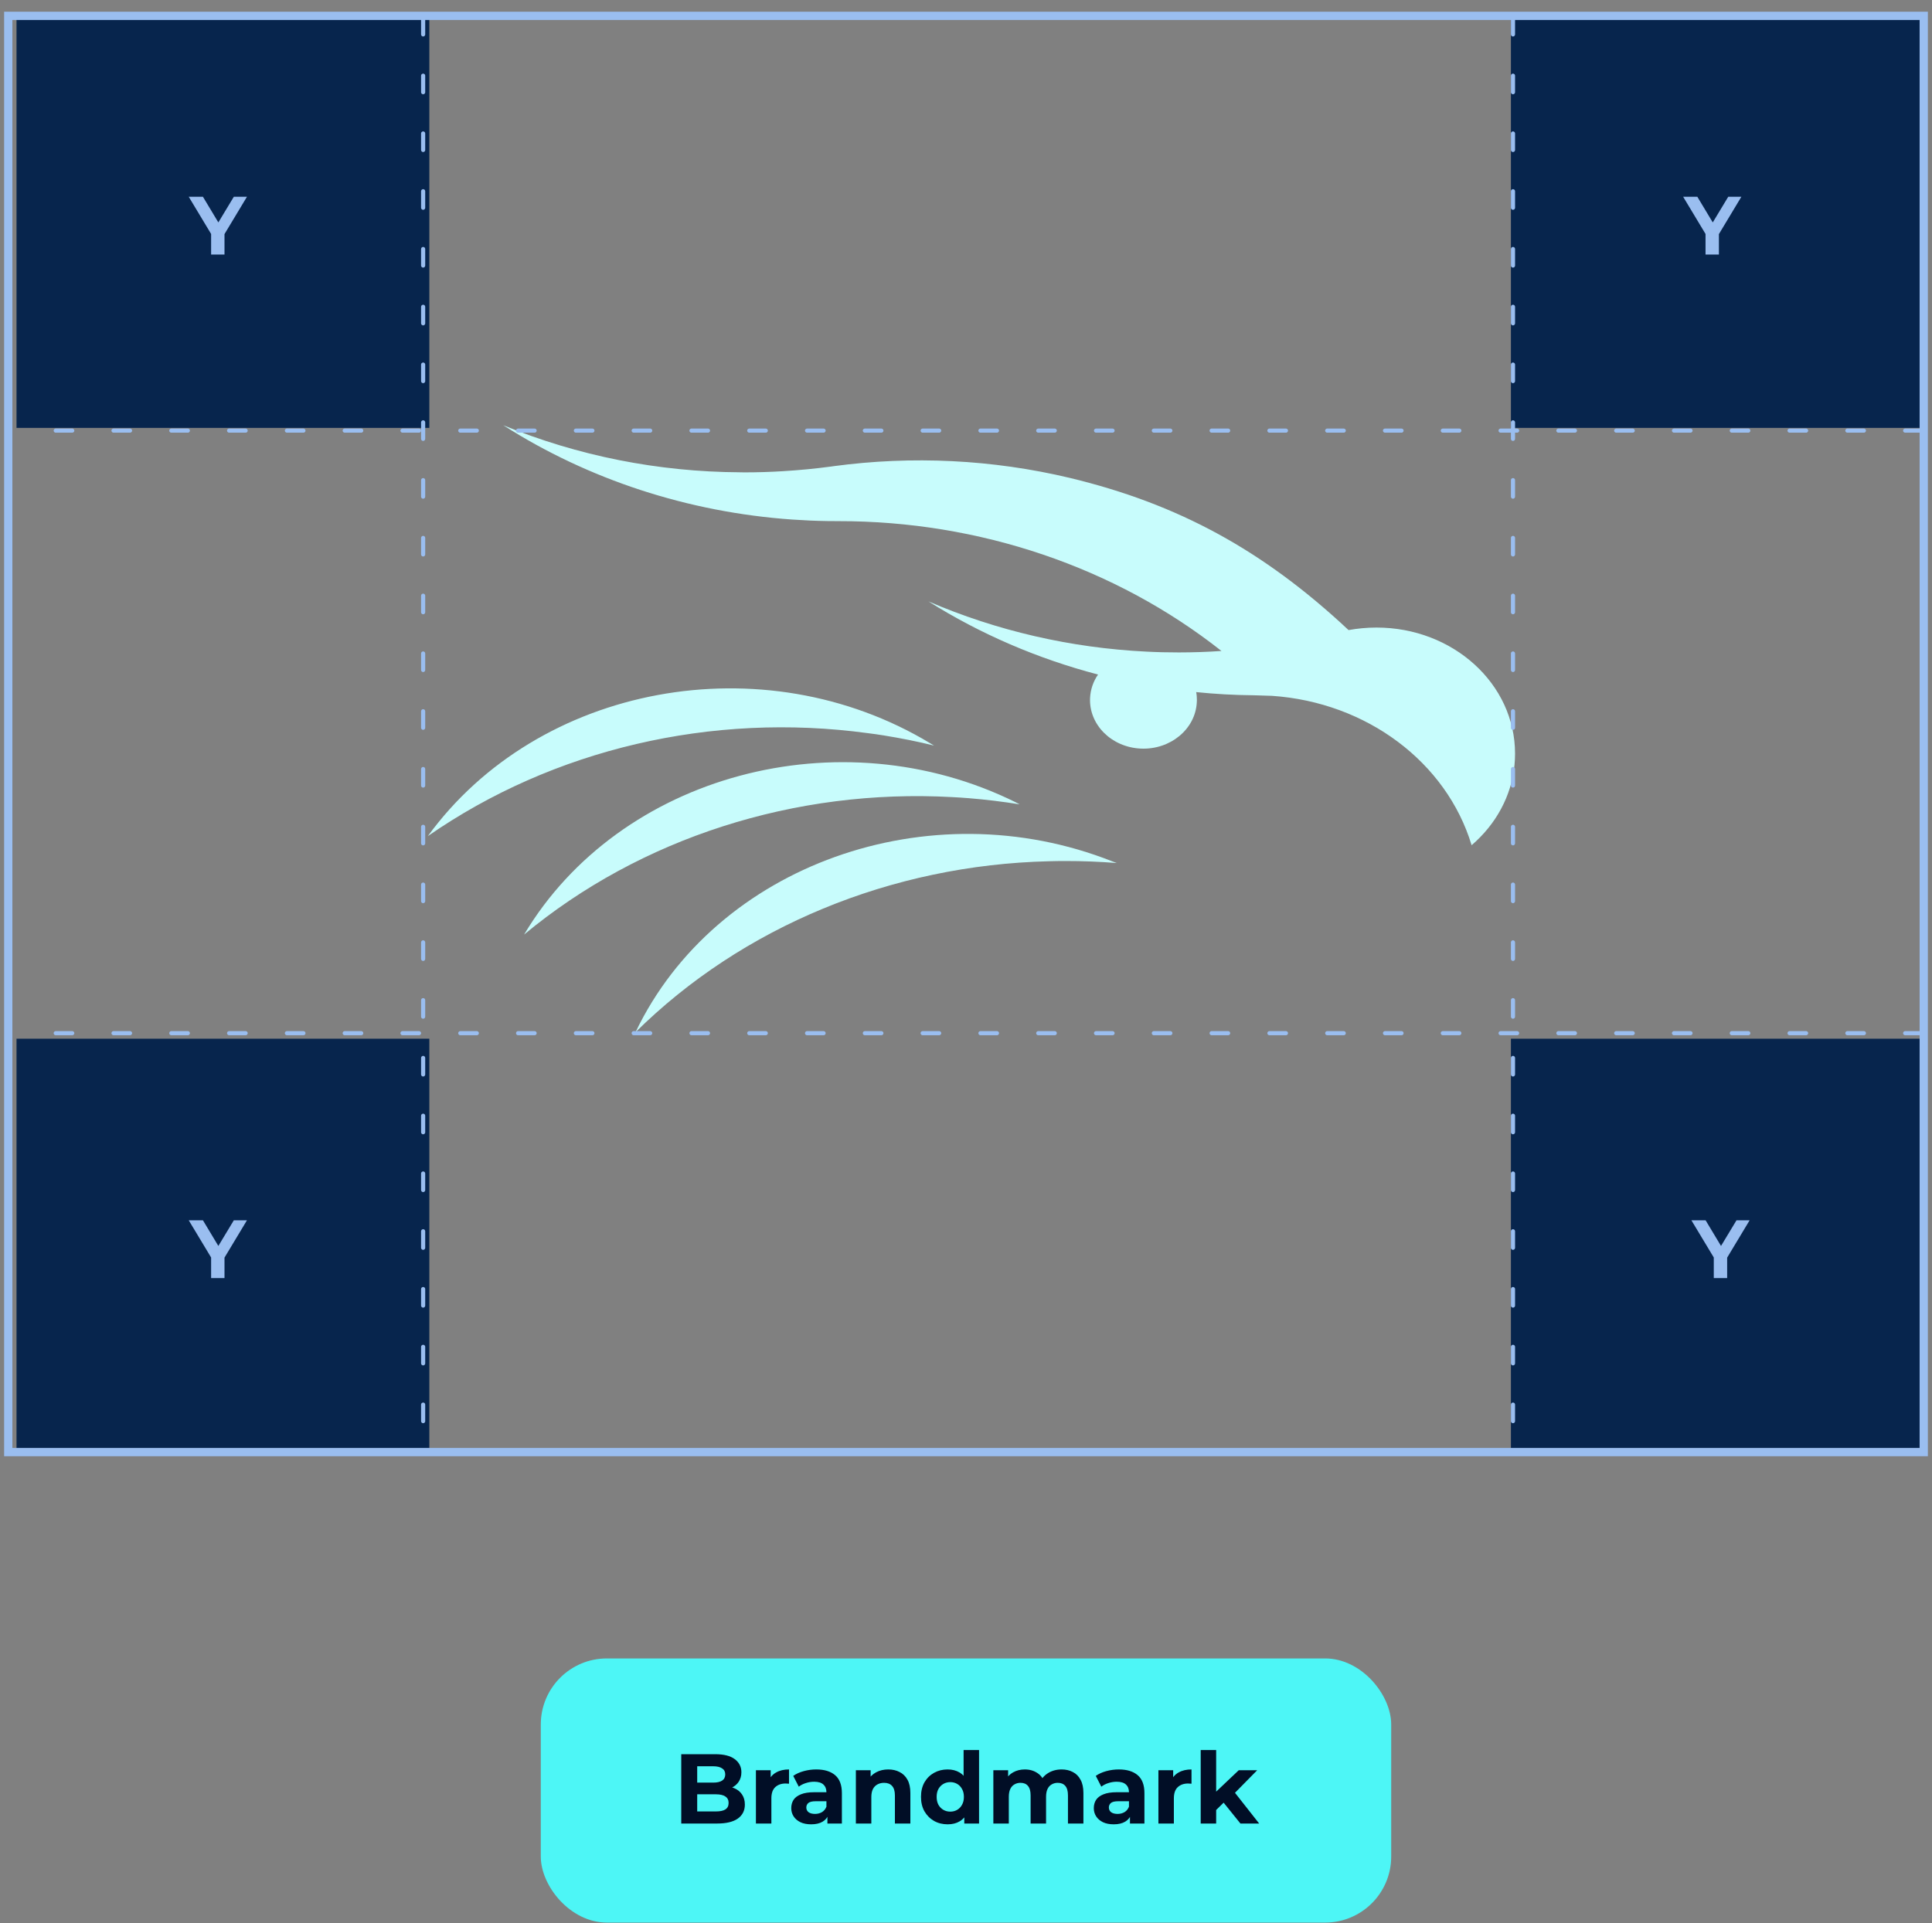 <svg xmlns="http://www.w3.org/2000/svg" width="234" height="233" viewBox="0 0 234 233" fill="none"><rect x="0" y="0" width="234" height="233" fill="#808080" stroke="none"/><path fill-rule="evenodd" clip-rule="evenodd" d="M179.267 101.435C182.006 98.638 183.511 95.034 183.5 91.292C183.5 82.852 175.987 76.018 166.7 76.028C165.563 76.028 164.438 76.136 163.334 76.333C153.007 66.662 142.691 61.049 129.571 57.898C120.23 55.672 110.488 55.19 100.94 56.48C100.897 56.49 100.851 56.495 100.805 56.5C100.759 56.505 100.713 56.509 100.67 56.519C98.764 56.775 96.827 56.962 94.879 57.081C93.32 57.179 91.739 57.228 90.148 57.228C89.975 57.228 89.802 57.228 89.629 57.218C79.735 57.169 69.971 55.229 60.954 51.517C71.27 58.105 83.35 62.054 95.918 62.94C97.336 63.038 98.775 63.108 100.226 63.127C100.67 63.137 101.113 63.137 101.557 63.137C118.595 63.117 135.07 68.701 147.941 78.864C146.231 78.982 144.499 79.041 142.767 79.041C141.446 79.041 140.125 79.012 138.827 78.943C129.68 78.49 120.717 76.422 112.447 72.857C118.725 76.806 125.664 79.799 132.992 81.72C132.408 82.567 132.083 83.532 132.029 84.526C131.855 87.766 134.605 90.534 138.177 90.691C141.738 90.849 144.78 88.347 144.953 85.098C144.964 84.999 144.964 84.911 144.964 84.812V84.812C144.964 84.487 144.942 84.162 144.878 83.847C147.172 84.083 149.489 84.211 151.805 84.231C151.889 84.234 152.061 84.238 152.278 84.244C152.822 84.258 153.647 84.279 154.057 84.3C165.52 85.078 175.197 92.326 178.239 102.4C178.596 102.085 178.943 101.77 179.267 101.435ZM129.018 104.311C131.129 104.311 133.197 104.39 135.253 104.557C135.216 104.542 135.178 104.527 135.139 104.511C135 104.455 134.856 104.396 134.712 104.35C112.489 95.556 86.64 104.823 76.974 125.05C89.898 112.268 107.975 104.793 127.059 104.34C127.709 104.321 128.358 104.311 129.018 104.311ZM123.499 97.447C121.475 97.122 119.407 96.866 117.318 96.698L117.24 96.693L117.24 96.693C116.606 96.645 115.983 96.599 115.359 96.57C96.296 95.507 77.581 101.514 63.476 113.223C75.037 93.843 101.687 86.663 122.99 97.181L122.991 97.181C123.164 97.27 123.337 97.358 123.499 97.447ZM107.035 89.096C109.113 89.431 111.137 89.835 113.129 90.327L112.642 90.031C92.432 77.86 65.198 82.902 51.818 101.297C66.995 90.75 86.208 86.25 105.097 88.82C105.747 88.899 106.385 88.988 107.035 89.096Z" fill="#C8FCFC"></path><path d="M52 1.839H2V51.839H52V1.839Z" fill="#07254D"></path><path d="M25.57 30.839V27.979L25.94 28.959L22.86 23.839H24.58L26.94 27.769H25.95L28.32 23.839H29.91L26.83 28.959L27.19 27.979V30.839H25.57Z" fill="#9ABEF0"></path><path d="M233 1.839H183V51.839H233V1.839Z" fill="#07254D"></path><path d="M206.57 30.839V27.979L206.94 28.959L203.86 23.839H205.58L207.94 27.769H206.95L209.32 23.839H210.91L207.83 28.959L208.19 27.979V30.839H206.57Z" fill="#9ABEF0"></path><path d="M52 125.839H2V175.839H52V125.839Z" fill="#07254D"></path><path d="M25.57 154.839V151.979L25.94 152.959L22.86 147.839H24.58L26.94 151.769H25.95L28.32 147.839H29.91L26.83 152.959L27.19 151.979V154.839H25.57Z" fill="#9ABEF0"></path><path d="M233 125.839H183V175.839H233V125.839Z" fill="#07254D"></path><path d="M207.57 154.839V151.979L207.94 152.959L204.86 147.839H206.58L208.94 151.769H207.95L210.32 147.839H211.91L208.83 152.959L209.19 151.979V154.839H207.57Z" fill="#9ABEF0"></path><line x1="51.25" y1="2.169" x2="51.25" y2="175.669" stroke="#9ABEF0" stroke-width="0.5" stroke-linecap="round" stroke-dasharray="2 5"></line><line x1="183.25" y1="2.169" x2="183.25" y2="175.669" stroke="#9ABEF0" stroke-width="0.5" stroke-linecap="round" stroke-dasharray="2 5"></line><line x1="232.75" y1="52.169" x2="2.25" y2="52.169" stroke="#9ABEF0" stroke-width="0.5" stroke-linecap="round" stroke-dasharray="2 5"></line><line x1="232.75" y1="125.169" x2="2.25" y2="125.169" stroke="#9ABEF0" stroke-width="0.5" stroke-linecap="round" stroke-dasharray="2 5"></line><rect x="1" y="1.919" width="232" height="174" stroke="#9ABEF0"></rect><rect x="65.5" y="200.919" width="103" height="32" rx="8" fill="#4DF6F6"></rect><path d="M82.512 220.919V212.519H86.616C87.672 212.519 88.464 212.719 88.992 213.119C89.528 213.519 89.796 214.047 89.796 214.703C89.796 215.143 89.688 215.527 89.472 215.855C89.256 216.175 88.96 216.423 88.584 216.599C88.208 216.775 87.776 216.863 87.288 216.863L87.516 216.371C88.044 216.371 88.512 216.459 88.92 216.635C89.328 216.803 89.644 217.055 89.868 217.391C90.1 217.727 90.216 218.139 90.216 218.627C90.216 219.347 89.932 219.911 89.364 220.319C88.796 220.719 87.96 220.919 86.856 220.919H82.512ZM84.444 219.455H86.712C87.216 219.455 87.596 219.375 87.852 219.215C88.116 219.047 88.248 218.783 88.248 218.423C88.248 218.071 88.116 217.811 87.852 217.643C87.596 217.467 87.216 217.379 86.712 217.379H84.3V215.963H86.376C86.848 215.963 87.208 215.883 87.456 215.723C87.712 215.555 87.84 215.303 87.84 214.967C87.84 214.639 87.712 214.395 87.456 214.235C87.208 214.067 86.848 213.983 86.376 213.983H84.444V219.455ZM91.555 220.919V214.463H93.343V216.287L93.091 215.759C93.283 215.303 93.591 214.959 94.015 214.727C94.439 214.487 94.955 214.367 95.563 214.367V216.095C95.483 216.087 95.411 216.083 95.347 216.083C95.283 216.075 95.215 216.071 95.143 216.071C94.631 216.071 94.215 216.219 93.895 216.515C93.583 216.803 93.427 217.255 93.427 217.871V220.919H91.555ZM100.215 220.919V219.659L100.095 219.383V217.127C100.095 216.727 99.971 216.415 99.723 216.191C99.483 215.967 99.111 215.855 98.607 215.855C98.263 215.855 97.923 215.911 97.587 216.023C97.259 216.127 96.979 216.271 96.747 216.455L96.075 215.147C96.427 214.899 96.851 214.707 97.347 214.571C97.843 214.435 98.347 214.367 98.859 214.367C99.843 214.367 100.607 214.599 101.151 215.063C101.695 215.527 101.967 216.251 101.967 217.235V220.919H100.215ZM98.247 221.015C97.743 221.015 97.311 220.931 96.951 220.763C96.591 220.587 96.315 220.351 96.123 220.055C95.931 219.759 95.835 219.427 95.835 219.059C95.835 218.675 95.927 218.339 96.111 218.051C96.303 217.763 96.603 217.539 97.011 217.379C97.419 217.211 97.951 217.127 98.607 217.127H100.323V218.219H98.811C98.371 218.219 98.067 218.291 97.899 218.435C97.739 218.579 97.659 218.759 97.659 218.975C97.659 219.215 97.751 219.407 97.935 219.551C98.127 219.687 98.387 219.755 98.715 219.755C99.027 219.755 99.307 219.683 99.555 219.539C99.803 219.387 99.983 219.167 100.095 218.879L100.383 219.743C100.247 220.159 99.999 220.475 99.639 220.691C99.279 220.907 98.815 221.015 98.247 221.015ZM107.585 214.367C108.097 214.367 108.553 214.471 108.953 214.679C109.361 214.879 109.681 215.191 109.913 215.615C110.145 216.031 110.261 216.567 110.261 217.223V220.919H108.389V217.511C108.389 216.991 108.273 216.607 108.041 216.359C107.817 216.111 107.497 215.987 107.081 215.987C106.785 215.987 106.517 216.051 106.277 216.179C106.045 216.299 105.861 216.487 105.725 216.743C105.597 216.999 105.533 217.327 105.533 217.727V220.919H103.661V214.463H105.449V216.251L105.113 215.711C105.345 215.279 105.677 214.947 106.109 214.715C106.541 214.483 107.033 214.367 107.585 214.367ZM114.777 221.015C114.169 221.015 113.621 220.879 113.133 220.607C112.645 220.327 112.257 219.939 111.969 219.443C111.689 218.947 111.549 218.363 111.549 217.691C111.549 217.011 111.689 216.423 111.969 215.927C112.257 215.431 112.645 215.047 113.133 214.775C113.621 214.503 114.169 214.367 114.777 214.367C115.321 214.367 115.797 214.487 116.205 214.727C116.613 214.967 116.929 215.331 117.153 215.819C117.377 216.307 117.489 216.931 117.489 217.691C117.489 218.443 117.381 219.067 117.165 219.563C116.949 220.051 116.637 220.415 116.229 220.655C115.829 220.895 115.345 221.015 114.777 221.015ZM115.101 219.479C115.405 219.479 115.681 219.407 115.929 219.263C116.177 219.119 116.373 218.915 116.517 218.651C116.669 218.379 116.745 218.059 116.745 217.691C116.745 217.315 116.669 216.995 116.517 216.731C116.373 216.467 116.177 216.263 115.929 216.119C115.681 215.975 115.405 215.903 115.101 215.903C114.789 215.903 114.509 215.975 114.261 216.119C114.013 216.263 113.813 216.467 113.661 216.731C113.517 216.995 113.445 217.315 113.445 217.691C113.445 218.059 113.517 218.379 113.661 218.651C113.813 218.915 114.013 219.119 114.261 219.263C114.509 219.407 114.789 219.479 115.101 219.479ZM116.793 220.919V219.599L116.829 217.679L116.709 215.771V212.015H118.581V220.919H116.793ZM128.581 214.367C129.093 214.367 129.545 214.471 129.937 214.679C130.337 214.879 130.649 215.191 130.873 215.615C131.105 216.031 131.221 216.567 131.221 217.223V220.919H129.349V217.511C129.349 216.991 129.241 216.607 129.025 216.359C128.809 216.111 128.505 215.987 128.113 215.987C127.841 215.987 127.597 216.051 127.381 216.179C127.165 216.299 126.997 216.483 126.877 216.731C126.757 216.979 126.697 217.295 126.697 217.679V220.919H124.825V217.511C124.825 216.991 124.717 216.607 124.501 216.359C124.293 216.111 123.993 215.987 123.601 215.987C123.329 215.987 123.085 216.051 122.869 216.179C122.653 216.299 122.485 216.483 122.365 216.731C122.245 216.979 122.185 217.295 122.185 217.679V220.919H120.313V214.463H122.101V216.227L121.765 215.711C121.989 215.271 122.305 214.939 122.713 214.715C123.129 214.483 123.601 214.367 124.129 214.367C124.721 214.367 125.237 214.519 125.677 214.823C126.125 215.119 126.421 215.575 126.565 216.191L125.905 216.011C126.121 215.507 126.465 215.107 126.937 214.811C127.417 214.515 127.965 214.367 128.581 214.367ZM136.859 220.919V219.659L136.739 219.383V217.127C136.739 216.727 136.615 216.415 136.367 216.191C136.127 215.967 135.755 215.855 135.251 215.855C134.907 215.855 134.567 215.911 134.231 216.023C133.903 216.127 133.623 216.271 133.391 216.455L132.719 215.147C133.071 214.899 133.495 214.707 133.991 214.571C134.487 214.435 134.991 214.367 135.503 214.367C136.487 214.367 137.251 214.599 137.795 215.063C138.339 215.527 138.611 216.251 138.611 217.235V220.919H136.859ZM134.891 221.015C134.387 221.015 133.955 220.931 133.595 220.763C133.235 220.587 132.959 220.351 132.767 220.055C132.575 219.759 132.479 219.427 132.479 219.059C132.479 218.675 132.571 218.339 132.755 218.051C132.947 217.763 133.247 217.539 133.655 217.379C134.063 217.211 134.595 217.127 135.251 217.127H136.967V218.219H135.455C135.015 218.219 134.711 218.291 134.543 218.435C134.383 218.579 134.303 218.759 134.303 218.975C134.303 219.215 134.395 219.407 134.579 219.551C134.771 219.687 135.031 219.755 135.359 219.755C135.671 219.755 135.951 219.683 136.199 219.539C136.447 219.387 136.627 219.167 136.739 218.879L137.027 219.743C136.891 220.159 136.643 220.475 136.283 220.691C135.923 220.907 135.459 221.015 134.891 221.015ZM140.305 220.919V214.463H142.093V216.287L141.841 215.759C142.033 215.303 142.341 214.959 142.765 214.727C143.189 214.487 143.705 214.367 144.313 214.367V216.095C144.233 216.087 144.161 216.083 144.097 216.083C144.033 216.075 143.965 216.071 143.893 216.071C143.381 216.071 142.965 216.219 142.645 216.515C142.333 216.803 142.177 217.255 142.177 217.871V220.919H140.305ZM146.975 219.599L147.023 217.319L150.035 214.463H152.267L149.375 217.403L148.403 218.195L146.975 219.599ZM145.427 220.919V212.015H147.299V220.919H145.427ZM150.239 220.919L148.055 218.207L149.231 216.755L152.507 220.919H150.239Z" fill="#010E26"></path></svg>